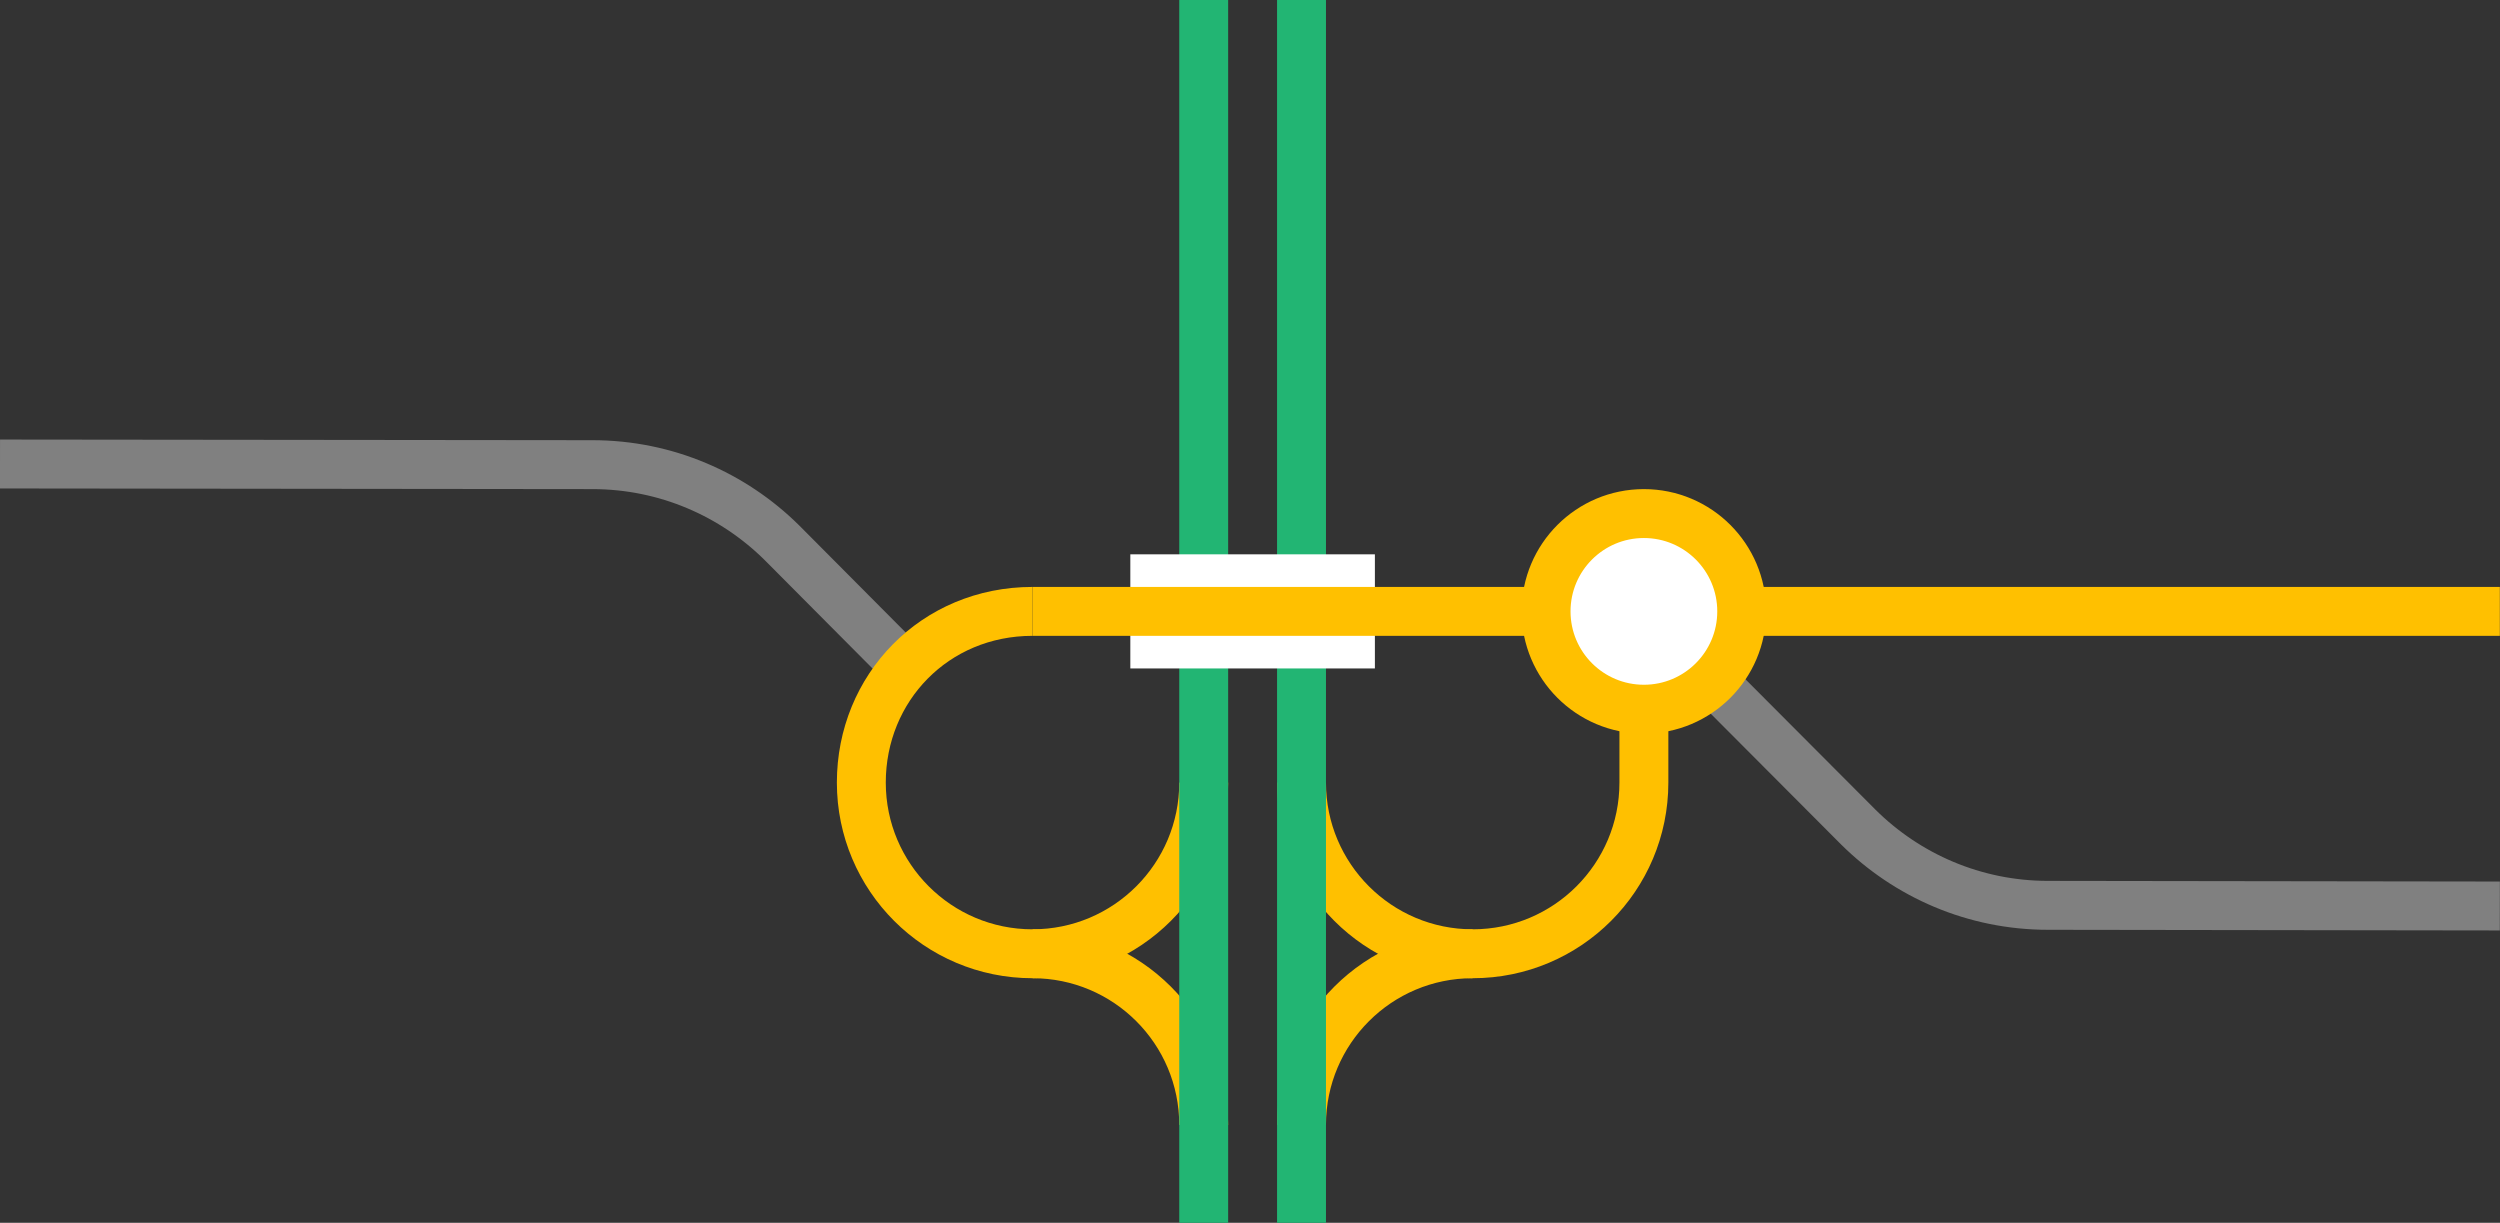 <svg viewBox="0 0 153.34 75" xmlns="http://www.w3.org/2000/svg"><rect x="0" y="0" width="153.34" height="75" fill="#333333" stroke="none"/><g fill="none"><path d="m0 28.46 36.33.04c4.53 0 8.64 1.83 11.63 4.79l7.52 7.56" stroke="#808080" stroke-miterlimit="10" stroke-width="3"/><path d="m79.83 48c0 5.8 4.7 10.5 10.5 10.5s10.5-4.7 10.5-10.5v-12" stroke="#ffc000" stroke-miterlimit="10" stroke-width="3"/><path d="m90.33 58.5c-5.8 0-10.5 4.7-10.5 10.5" stroke="#ffc000" stroke-miterlimit="10" stroke-width="3"/><path d="m73.83 48c0 5.8-4.7 10.5-10.5 10.5s-10.5-4.7-10.5-10.5 4.5-10.5 10.5-10.5" stroke="#ffc000" stroke-miterlimit="10" stroke-width="3"/><path d="m63.33 58.5c5.8 0 10.5 4.7 10.5 10.5" stroke="#ffc000" stroke-miterlimit="10" stroke-width="3"/><path d="m79.83 0v75" stroke="#22b573" stroke-miterlimit="10" stroke-width="3"/><path d="m73.83 0v75" stroke="#22b573" stroke-miterlimit="10" stroke-width="3"/><path d="m.33 35.97h3v3h-3z"/><path d="m150.33 33.05h3v3h-3z"/><path d="m153.33 55.57-27.71-.04c-4.53 0-8.64-1.83-11.63-4.79l-13.17-13.21" stroke="#808080" stroke-miterlimit="10" stroke-width="3"/></g><path d="m69.33 37.5h15" fill="#fff" stroke="#fff" stroke-miterlimit="10" stroke-width="7"/><path d="m63.33 37.5h90" fill="#fff" stroke="#ffc000" stroke-miterlimit="10" stroke-width="3"/><circle cx="100.83" cy="37.5" fill="#fff" r="6" stroke="#ffc000" stroke-miterlimit="10" stroke-width="3"/></svg>